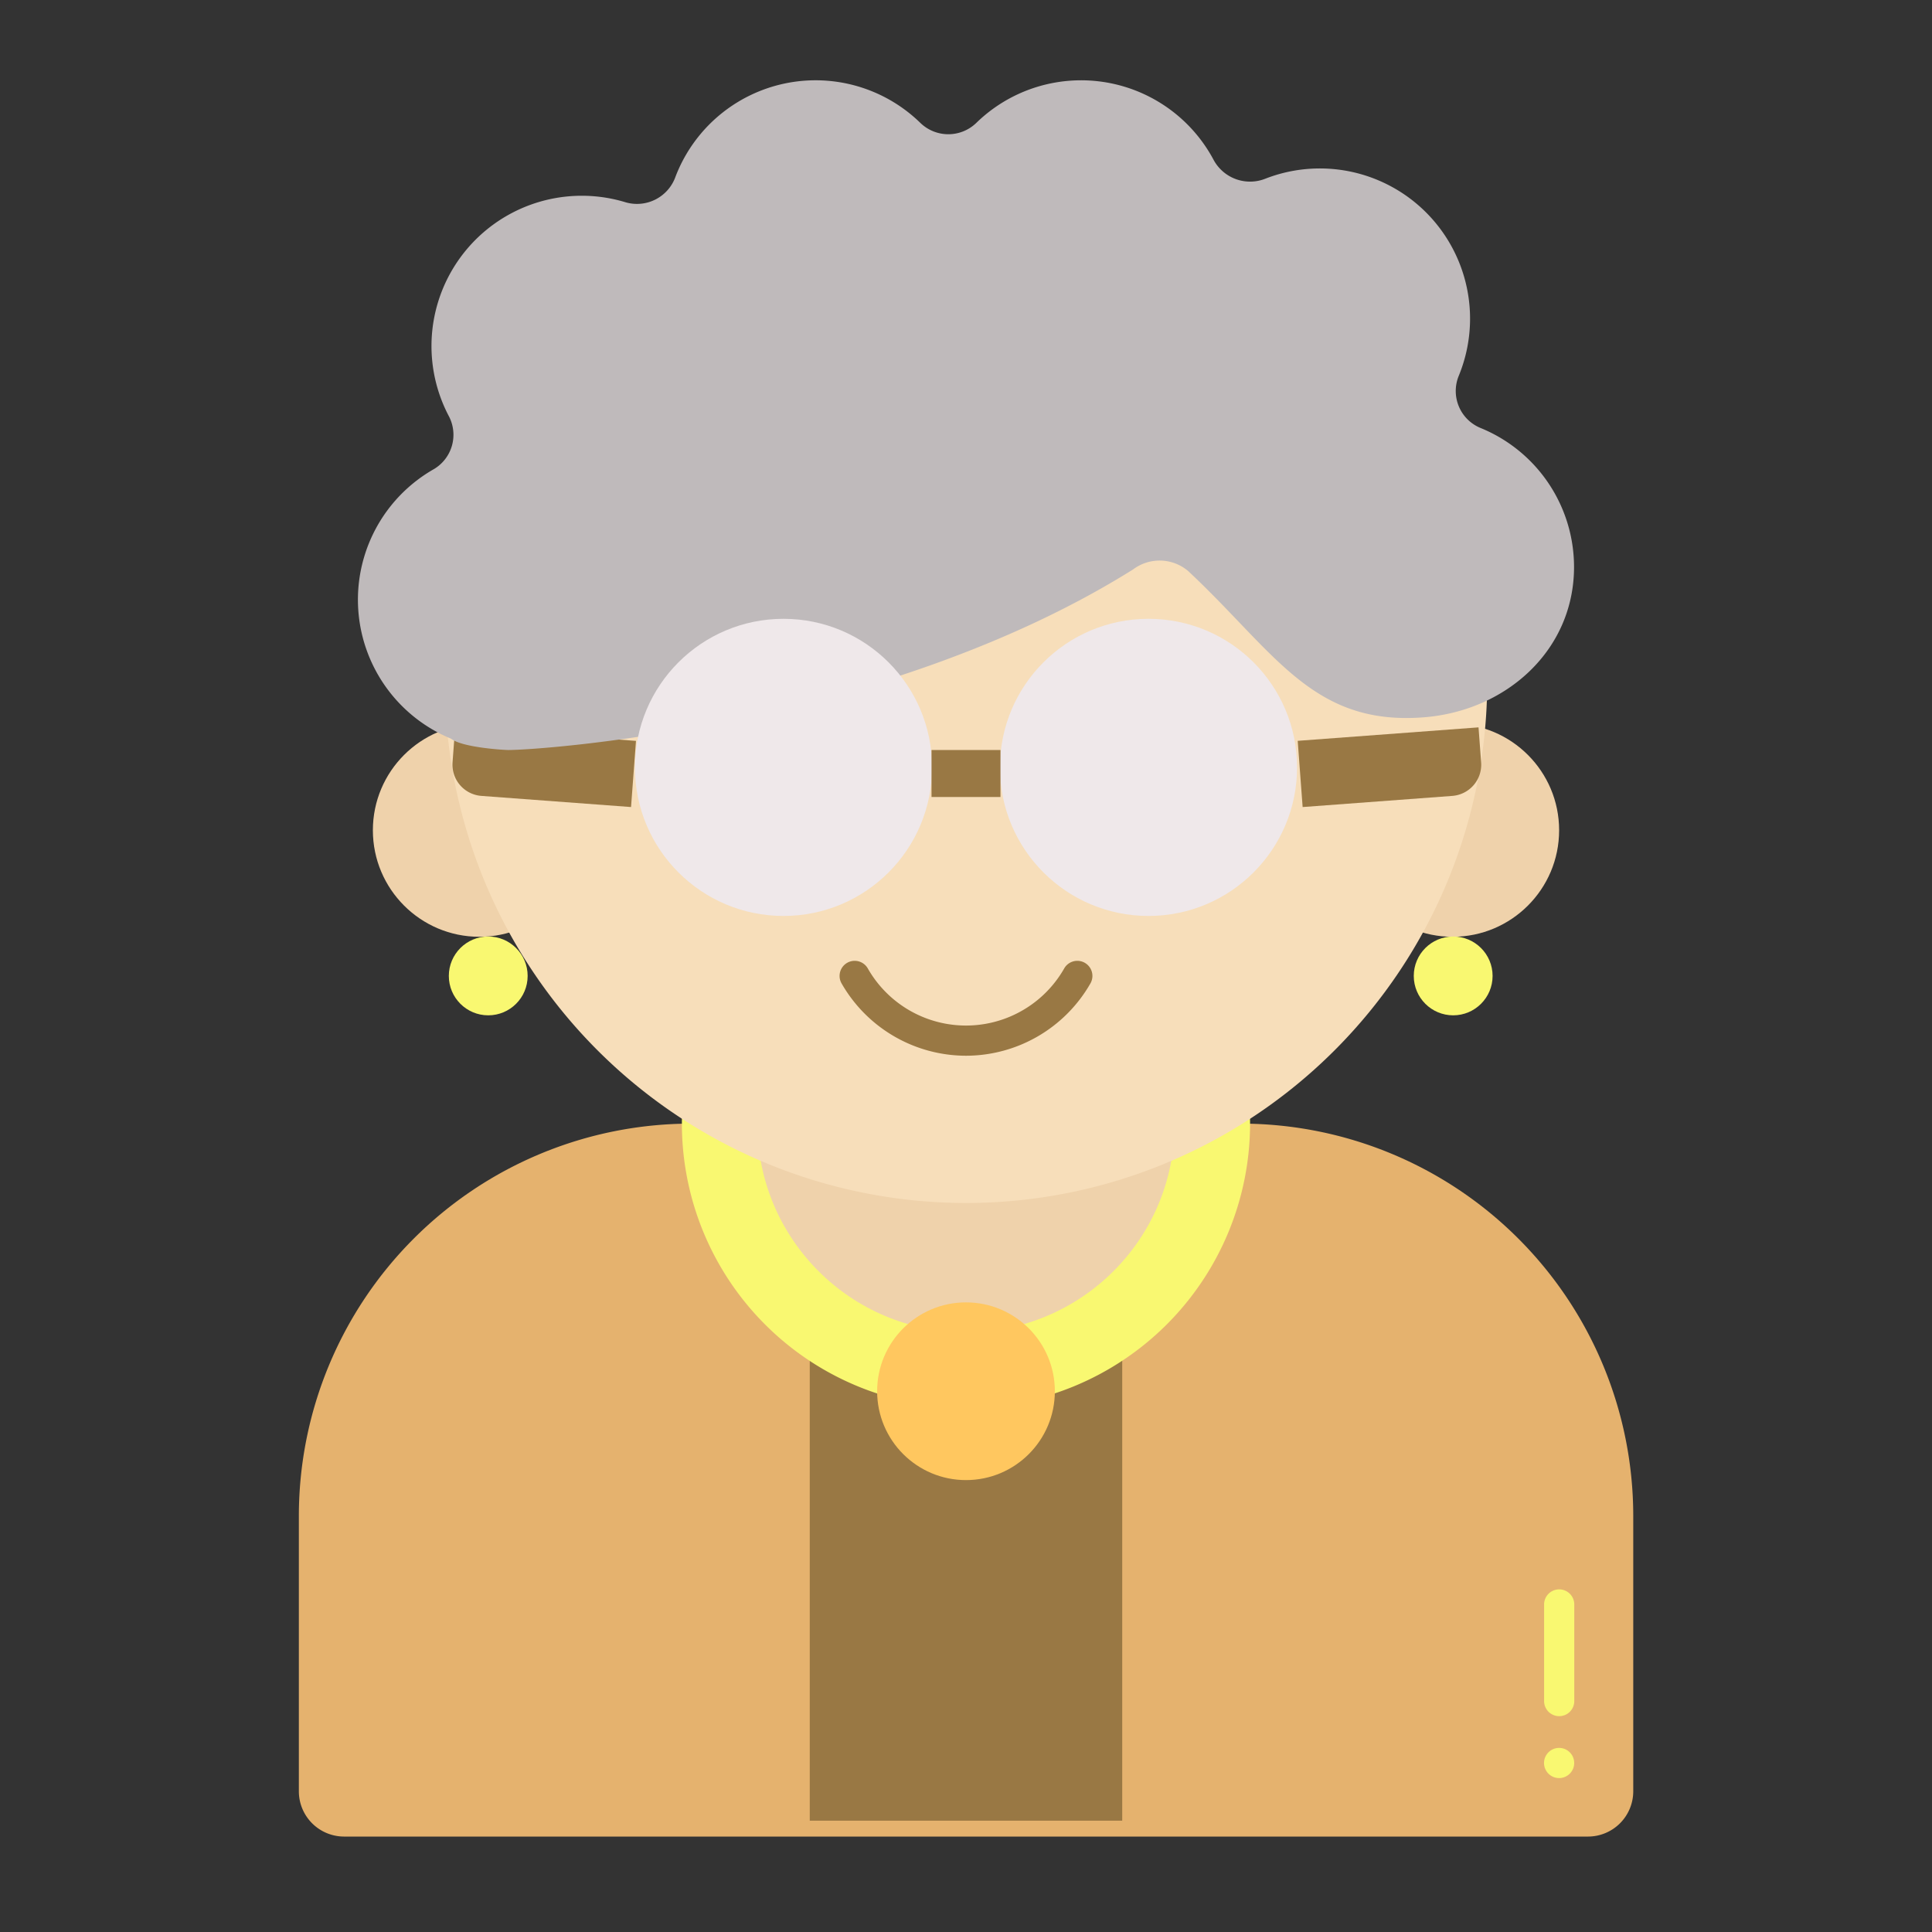 <svg xmlns="http://www.w3.org/2000/svg" viewBox="0 0 128 128"><rect x="0" y="0" width="128" height="128" fill="#333333" stroke="none"/><defs><style>.cls-1{fill:#e5b26e;}.cls-2{fill:#f9f871;}.cls-3{fill:#997844;}.cls-4{fill:#efd2ab;}.cls-5{fill:#f7deba;}.cls-6{fill:#bfbabb;}.cls-7{fill:#efe8ea;}.cls-8{fill:#ffc75f;}</style></defs><title>57.0color</title><g id="old_woman" data-name="old woman"><path class="cls-1" d="M22.793,121.677h82.414a3,3,0,0,0,3-3V100.443a26,26,0,0,0-26-26H45.8a26,26,0,0,0-26,26l0,18.238A3,3,0,0,0,22.793,121.677Z"/><path class="cls-2" d="M103.3,113.7a1,1,0,0,1-1-1V106.3a1,1,0,0,1,2,0V112.7A1,1,0,0,1,103.3,113.7Z"/><circle class="cls-2" cx="103.295" cy="116.803" r="1"/><rect class="cls-3" x="53.649" y="85.251" width="20.701" height="35.374"/><path class="cls-2" d="M64,93.265A18.822,18.822,0,1,1,82.821,74.443,18.843,18.843,0,0,1,64,93.265Z"/><circle class="cls-4" cx="64" cy="74.443" r="13.821"/><circle class="cls-4" cx="31.762" cy="55.007" r="7.058"/><circle class="cls-4" cx="96.238" cy="55.007" r="7.058"/><path class="cls-5" d="M64,10.647A34.527,34.527,0,1,0,98.531,45.178,34.531,34.531,0,0,0,64,10.647Z"/><path class="cls-3" d="M29.975,48.63h9.941A2.073,2.073,0,0,1,41.988,50.7v2.326a0,0,0,0,1,0,0H29.975a0,0,0,0,1,0,0v-4.4A0,0,0,0,1,29.975,48.63Z" transform="translate(68.088 104.191) rotate(-175.74)"/><path class="cls-3" d="M64,69.945a9.514,9.514,0,0,1-8.244-4.792,1,1,0,0,1,1.738-.991,7.486,7.486,0,0,0,13.012,0,1,1,0,0,1,1.738.991A9.514,9.514,0,0,1,64,69.945Z"/><path class="cls-6" d="M96.646,24.9A9.951,9.951,0,0,0,83.853,11.831,2.745,2.745,0,0,1,80.4,10.584,9.947,9.947,0,0,0,64.674,8.151a2.664,2.664,0,0,1-3.69,0A9.939,9.939,0,0,0,44.756,11.7a2.708,2.708,0,0,1-3.289,1.708A9.957,9.957,0,0,0,29.731,27.56a2.645,2.645,0,0,1-.981,3.518,9.954,9.954,0,0,0,1.131,17.86c.762.6,3.568.752,3.792.752,2.319,0,24.827-1.586,41.4-11.966a2.924,2.924,0,0,1,3.636.1c5.759,5.38,8.235,10.276,15.616,9.7,5.484-.425,9.959-4.458,9.959-9.959a9.946,9.946,0,0,0-6.208-9.216A2.647,2.647,0,0,1,96.646,24.9Z"/><circle class="cls-2" cx="32.347" cy="64.657" r="2.611"/><circle class="cls-2" cx="96.277" cy="64.657" r="2.611"/><circle class="cls-7" cx="51.909" cy="50.841" r="9.843"/><circle class="cls-7" cx="76.091" cy="50.841" r="9.843"/><path class="cls-3" d="M86.123,48.63H98.136a0,0,0,0,1,0,0v2.326a2.073,2.073,0,0,1-2.073,2.073H86.123a0,0,0,0,1,0,0v-4.4A0,0,0,0,1,86.123,48.63Z" transform="translate(-3.521 6.984) rotate(-4.26)"/><circle class="cls-8" cx="64" cy="92.173" r="5.887"/><rect class="cls-3" x="61.716" y="49.69" width="4.568" height="3.113"/></g></svg>
